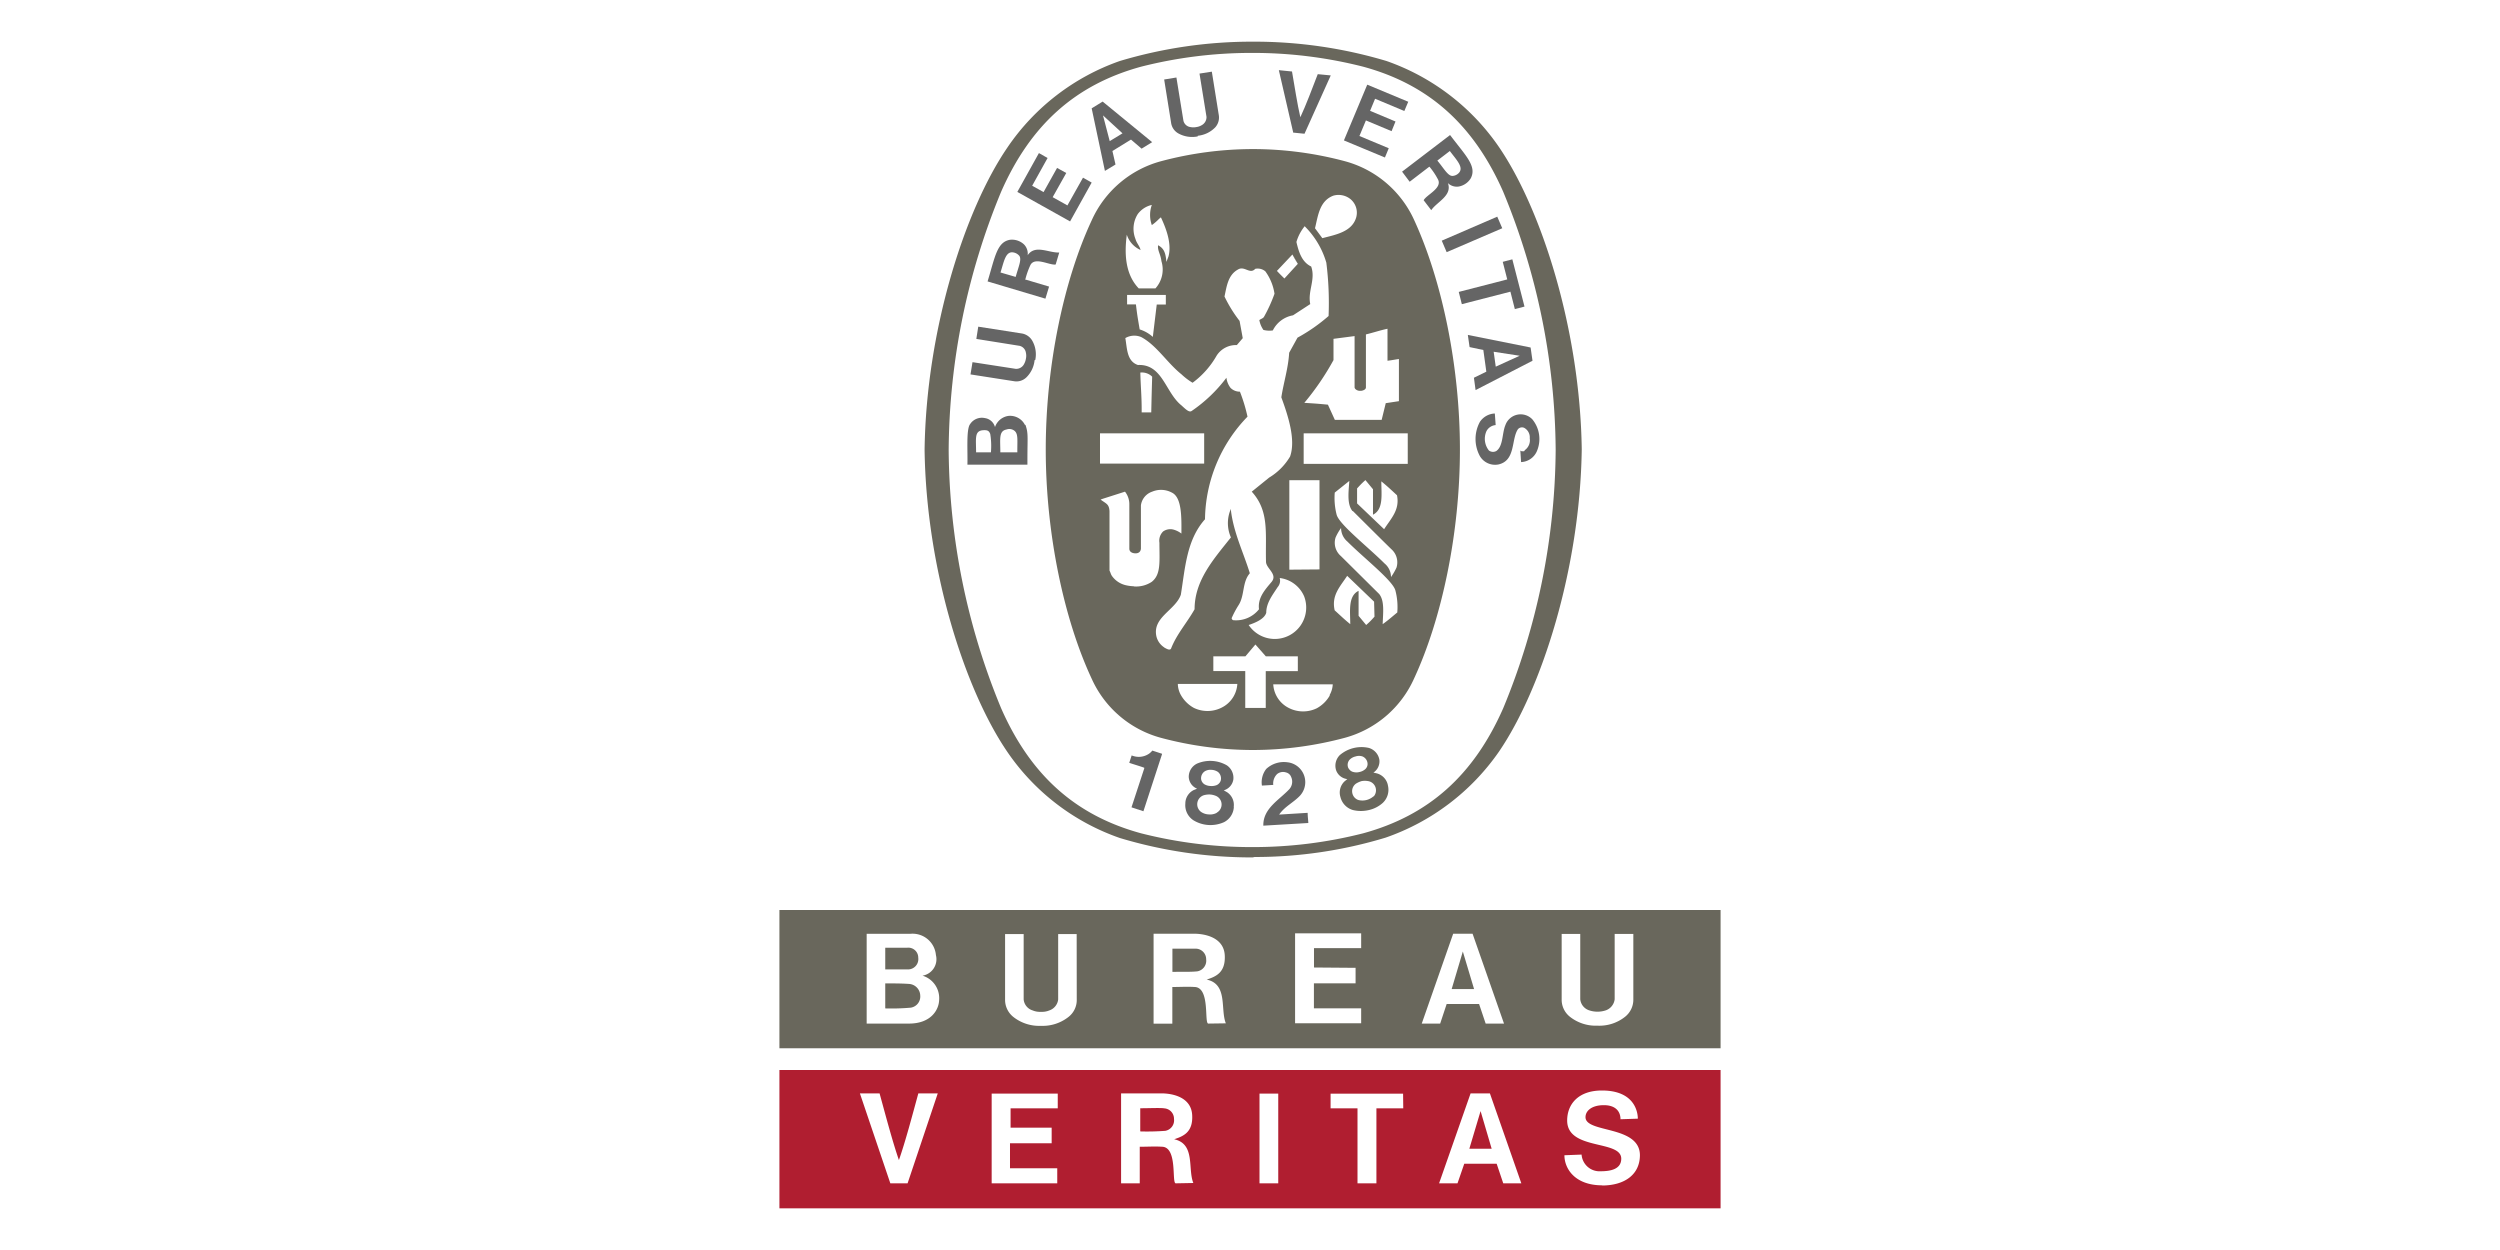 <svg id="Layer_1" data-name="Layer 1" xmlns="http://www.w3.org/2000/svg" viewBox="0 0 300 150"><defs><style>.cls-1{fill:#656565;}.cls-2{fill:#69675c;}.cls-3{fill:#b01e30;}</style></defs><path class="cls-1" d="M134.38,7.32h0"/><path class="cls-1" d="M134.38,7.32h0"/><path class="cls-2" d="M150.33,102.89h-.12a54.86,54.86,0,0,1-15.83-2.33h0a27.13,27.13,0,0,1-13.49-10.32h0c-5.11-7.47-9.74-21.9-9.94-36.27v0c.2-14.37,4.83-28.8,9.94-36.27h0A27.15,27.15,0,0,1,134.38,7.32h0a55.28,55.28,0,0,1,16-2.32h0a55.35,55.35,0,0,1,16,2.32h0a27.26,27.26,0,0,1,13.5,10.33h0c5.1,7.47,9.73,21.9,9.93,36.27v0c-.2,14.37-4.83,28.8-9.93,36.27h0a27.52,27.52,0,0,1-13.62,10.33h0a54,54,0,0,1-15.72,2.32Zm36.35-48.95h0A82.31,82.31,0,0,0,180.38,23c-3.53-8-8.9-12.85-16.81-15a53.49,53.49,0,0,0-13.3-1.65h0A53.73,53.73,0,0,0,136.94,8c-7.9,2.16-13.28,7-16.8,15a82.31,82.31,0,0,0-6.3,31h0a82.32,82.32,0,0,0,6.3,31c3.52,8,8.9,12.85,16.8,15a53.73,53.73,0,0,0,13.33,1.65h0a53.49,53.49,0,0,0,13.3-1.65c7.91-2.16,13.28-7,16.81-15a82.32,82.32,0,0,0,6.3-31Z"/><path class="cls-1" d="M155.75,31.66a9.59,9.59,0,0,1-.65-1.12"/><path class="cls-1" d="M151.6,99c0-2,1.9-3,3.12-4.3a1.35,1.35,0,0,0,.22-1.46.87.87,0,0,0-.63-.55,1.13,1.13,0,0,0-1.06.2,1.58,1.58,0,0,0-.46,1.3l-1.36.08a2.61,2.61,0,0,1,.52-2,3.11,3.11,0,0,1,2.51-.8,2.4,2.4,0,0,1,1.55,4c-.8.85-1.85,1.31-2.51,2.28l3.42-.21c0,.42.06.84.08,1.22l-5.4.32Z"/><path class="cls-1" d="M139.44,90.45l0,.06-2.23,6.84-1.43-.47,1.53-4.67,0-.08c-.57-.21-1.25-.4-1.8-.59l.29-.89a2.19,2.19,0,0,0,2.09-.21,2,2,0,0,0,.39-.37l1.16.38Z"/><path class="cls-2" d="M166.55,94.24a1.85,1.85,0,0,0-1.31-1.43l-.43-.1a1.61,1.61,0,0,0,.71-1.57,1.8,1.8,0,0,0-1.26-1.39,4,4,0,0,0-3.48.86,1.79,1.79,0,0,0-.45,1.81,1.61,1.61,0,0,0,1.35,1.07l-.34.28a1.84,1.84,0,0,0-.49,1.87,2.16,2.16,0,0,0,1.52,1.57,4.13,4.13,0,0,0,1.88,0,3.73,3.73,0,0,0,1.68-.86,2.16,2.16,0,0,0,.62-2.09Zm-4.71-2a.92.92,0,0,1,.13-1.09,1.44,1.44,0,0,1,.71-.38,1.32,1.32,0,0,1,.81,0,1,1,0,0,1,.62.91.85.85,0,0,1-.29.63,1.5,1.5,0,0,1-.68.33,1.44,1.44,0,0,1-.74,0,.85.85,0,0,1-.56-.43Zm3,3.3A2,2,0,0,1,163,96a1.1,1.1,0,0,1-.69-.71,1.12,1.12,0,0,1,.4-1.25,2.76,2.76,0,0,1,.69-.31h0a2.25,2.25,0,0,1,.76,0,1.12,1.12,0,0,1,.67,1.86Z"/><path class="cls-1" d="M148.05,96.81a1.83,1.83,0,0,0-.81-1.75l-.39-.22A1.61,1.61,0,0,0,148,93.55a1.81,1.81,0,0,0-.78-1.71,4,4,0,0,0-3.57-.21,1.76,1.76,0,0,0-1,1.6,1.59,1.59,0,0,0,1,1.41l-.41.17a1.81,1.81,0,0,0-1,1.64,2.15,2.15,0,0,0,1,2A3.94,3.94,0,0,0,145,99a4,4,0,0,0,1.86-.33,2.16,2.16,0,0,0,1.2-1.81Zm-3.91-3.27a1,1,0,0,1,.46-1,1.34,1.34,0,0,1,.78-.16,1.5,1.5,0,0,1,.77.25,1,1,0,0,1,.33,1.06.9.9,0,0,1-.47.52,1.65,1.65,0,0,1-.74.11,1.55,1.55,0,0,1-.73-.2.91.91,0,0,1-.4-.58Zm1.87,4a1.66,1.66,0,0,1-.95.19,1.74,1.74,0,0,1-.93-.3,1.14,1.14,0,0,1,.32-2,2.41,2.41,0,0,1,.75-.09h0a2.23,2.23,0,0,1,.74.18,1.12,1.12,0,0,1,.07,2Z"/><polygon class="cls-1" points="180.27 27.39 173.6 30.26 173.01 28.88 179.67 26 180.27 27.39 180.27 27.39"/><path class="cls-1" d="M155.18,15.88l-1.72-7.46,1.58.16c.32,1.84.64,3.94,1,5.49.68-1.45,1.42-3.43,2.09-5.17l1.56.15-3.15,7-1.38-.14Z"/><polygon class="cls-1" points="126.85 20.15 125.23 23.05 123.86 22.29 125.71 18.96 124.67 18.37 122.08 23.03 128.41 26.57 131 21.91 129.96 21.32 128.09 24.65 126.32 23.66 127.95 20.76 126.85 20.15 126.85 20.15"/><path class="cls-1" d="M123,51A2,2,0,0,0,121,49.91a2,2,0,0,0-1.6,1.34,1.47,1.47,0,0,0-1.22-1.08,1.68,1.68,0,0,0-1.77.73c-.48.61-.27,3.3-.32,4.86h7.2v-.52c0-2.87.13-3.21-.24-4.27Zm-4.09,3.28h-1.78c0-1.65-.22-2.55.8-2.65.6-.05.76.09.9.45a8.92,8.92,0,0,1,.08,2.2Zm3.13,0h-2c0-1.61-.21-2.55.74-2.74a1,1,0,0,1,1,.19c.41.4.29,1.06.3,2.55Z"/><polygon class="cls-1" points="180.33 31.42 181.48 31.12 182.94 36.79 181.78 37.09 181.25 35 175.42 36.5 175.05 35.03 180.87 33.53 180.33 31.42 180.33 31.42"/><path class="cls-1" d="M143.74,16.29a3.37,3.37,0,0,0,2.08-1,1.76,1.76,0,0,0,.43-1.51l-.83-5.18-1.48.23.84,5.19a1.1,1.1,0,0,1-.57,1,1.68,1.68,0,0,1-.66.23,1.77,1.77,0,0,1-.69,0,1,1,0,0,1-.85-.77l-.84-5.18-1.47.24.83,5.18a1.73,1.73,0,0,0,.89,1.3,3.4,3.4,0,0,0,2.3.35Z"/><path class="cls-1" d="M183.67,41.7l-7.53-1.51.21,1.46L178,42l.36,2.6-1.49.73.2,1.48,6.83-3.52-.22-1.54ZM179.49,44l-.25-1.79,3.12.48h0L179.49,44Z"/><path class="cls-1" d="M182.59,54.15l.13,0,.17,0L183,54a1.46,1.46,0,0,0,.57-1.41,1.29,1.29,0,0,0-.67-1.25.64.64,0,0,0-.75.17c-.82,1.22-.25,3.78-2.36,4.23a2.12,2.12,0,0,1-2.2-1,4.3,4.3,0,0,1,0-4.12,2.26,2.26,0,0,1,1.79-1l.1,1.39a1.37,1.37,0,0,0-1.11.74,2.25,2.25,0,0,0,.3,2.31.82.82,0,0,0,.89.06c.84-.6.67-2.1,1.09-3.11a1.94,1.94,0,0,1,3.23-.69,3.71,3.71,0,0,1,.56,3.79,2.16,2.16,0,0,1-1.91,1.34l-.09-1.38Z"/><path class="cls-1" d="M124.23,43.2a3.29,3.29,0,0,0-.35-2.3,1.79,1.79,0,0,0-1.3-.89l-5.19-.81-.23,1.47,5.19.83a1,1,0,0,1,.76.84,1.64,1.64,0,0,1,0,.7,1.92,1.92,0,0,1-.23.66,1.05,1.05,0,0,1-1,.56l-5.18-.8-.24,1.47,5.19.81a1.71,1.71,0,0,0,1.5-.44,3.34,3.34,0,0,0,1-2.08Z"/><path class="cls-1" d="M132.27,12.22,131,13l1.59,7.51,1.27-.77-.37-1.62,2.23-1.37,1.27,1.09,1.27-.78-5.94-4.87Zm.89,4.69-.8-3.06h0v0L134.7,16l-1.54.94Z"/><polygon class="cls-1" points="167.46 14.58 164.41 13.3 165.01 11.85 168.52 13.32 168.99 12.21 164.07 10.16 161.27 16.85 166.19 18.9 166.65 17.79 163.13 16.32 163.91 14.45 166.99 15.74 167.46 14.58 167.46 14.58"/><path class="cls-1" d="M123.32,30.64a1.59,1.59,0,0,0-.44-1.31,2.12,2.12,0,0,0-1.65-.56c-1.61.25-1.83,2.1-2.72,5l6.94,2.07.44-1.45-2.75-.82-.11,0a9.45,9.45,0,0,1,.59-1.7c.49-1.14,2.33,0,3.06-.13l.43-1.44c-1.24.07-2.9-1-3.79.33Zm-1.44,2.59-1.82-.53c.4-1.24.58-2.49,1.45-2.42a1.2,1.2,0,0,1,.8.41c.33.42-.1,1.35-.43,2.54Z"/><path class="cls-1" d="M174,16.21l-5.75,4.39.91,1.21,2.27-1.74.1-.07a8.43,8.43,0,0,1,1,1.48c.64,1.08-1.36,1.89-1.69,2.55l.91,1.19c.67-1,2.55-1.73,2-3.25a1.52,1.52,0,0,0,1.32.41,2.13,2.13,0,0,0,1.43-1c.74-1.45-.63-2.71-2.48-5.16Zm1.09,4.51a1.12,1.12,0,0,1-.8.39c-.55,0-1-.87-1.81-1.84l1.5-1.15c.78,1.05,1.68,1.93,1.11,2.6Z"/><path class="cls-2" d="M169.72,26.45a12.77,12.77,0,0,0-8.28-7.09,42.74,42.74,0,0,0-11-1.47h-.12a42.82,42.82,0,0,0-11.05,1.47A12.77,12.77,0,0,0,131,26.45c-3.33,7.14-5.51,17.4-5.51,27.49s2.18,20.36,5.51,27.5a12.77,12.77,0,0,0,8.28,7.09A42.82,42.82,0,0,0,150.28,90h.12a42.74,42.74,0,0,0,11-1.47,12.77,12.77,0,0,0,8.28-7.09c3.32-7.14,5.51-17.4,5.51-27.5S173,33.59,169.72,26.45ZM163.31,46.9c.11,0,.59-.1.6-.4V40.13c.88-.21,1.77-.51,2.59-.68v3.84c.5-.06.75-.12,1.37-.21v5.06l-1.58.24-.49,2h-5.62l-.83-1.82c-1.37-.13-1.46-.13-2.83-.22a31.68,31.68,0,0,0,3.5-5.13V40.66l2.53-.33v6.14c0,.22.32.43.63.43ZM160,23.48a2.28,2.28,0,0,1,2,.37,2.11,2.11,0,0,1,.75,2.22c-.5,1.76-2.47,2.09-4.07,2.51l-.88-1.19C158.17,25.87,158.34,24.11,160,23.48Zm-4.91,7.06.65,1.12-1.61,1.76c-.43-.42-.47-.46-.9-.91Zm-19.88-2.4h0A3,3,0,0,0,136.87,30c-.1-.45-.49-.85-.61-1.31a3.32,3.32,0,0,1,.27-3,2.9,2.9,0,0,1,1.69-1.1,3.59,3.59,0,0,0,0,2.42,5.67,5.67,0,0,0,.8-.68,3,3,0,0,1,.29-.25c.62,1.33,1.32,3.14.91,4.69l-.25.66c-.1-1.09-.28-1.61-1-2-.09.63.31,1.08.4,1.91a3.37,3.37,0,0,1-.72,3.27h-2C135,32.89,134.92,30.39,135.22,28.14Zm4.69,8.4h-1.09l-.47,3.89a4.24,4.24,0,0,0-1.58-.9c-.28-1.66-.3-1.77-.45-3h-1.06V35.39h4.65ZM132,52H144.5v3.63H132Zm4.83-7.29a1.75,1.75,0,0,1,1.43.49c-.06,2.1-.06,2.08-.11,4.29H137v-.35C137,47.48,136.88,46.39,136.84,44.73Zm-.78,25.64a4.61,4.61,0,0,1-.89-.11,2.82,2.82,0,0,1-1.75-1.16l-.09-.17-.08-.22-.1-.23,0-.36V61.33c-.06-.85-.38-.87-1.07-1.38l.24-.09L135,59a2.43,2.43,0,0,1,.52,1.54v5.3c0,.35.29.54.69.56s.66-.17.7-.55c0-2.37,0-3,0-5.2A2,2,0,0,1,138.26,59a2.74,2.74,0,0,1,2.36.11c1.22.58,1.16,3,1.15,4.92a2.73,2.73,0,0,0-1-.49,1.5,1.5,0,0,0-1.2.24,1.56,1.56,0,0,0-.44,1.35c0,2.25.21,3.8-.92,4.69A3.38,3.38,0,0,1,136.06,70.37Zm3.66,7.34a2.19,2.19,0,0,1-.94-1.32c-.51-2.3,2.27-3.13,2.93-5,.52-3.2.68-6.57,2.9-9.06A18,18,0,0,1,149.7,50a19.31,19.31,0,0,0-.91-3,1.55,1.55,0,0,1-1.13-.46,2.53,2.53,0,0,1-.49-1.21,17.61,17.61,0,0,1-4.19,4c-.29.17-.66-.18-1.19-.67-1.95-1.54-2.27-5-5.24-4.86-1.35-.46-1.29-2-1.51-3.23a2.13,2.13,0,0,1,1.91-.12c1.86,1,3.09,3.08,4.84,4.48a7.55,7.55,0,0,0,1.32,1A10.46,10.46,0,0,0,146,42.67a2.75,2.75,0,0,1,2.42-1.26l.71-.83-.38-2.07a16,16,0,0,1-1.81-2.93c.26-1.19.41-2.58,1.62-3.24.78-.48,1.42.63,2.07-.08a1.42,1.42,0,0,1,1.21.3,6.08,6.08,0,0,1,1.1,2.69A18.1,18.1,0,0,1,151.69,38c-.1.2-.38.26-.57.41a3,3,0,0,0,.49,1.18,2.8,2.8,0,0,0,1.13.06,3.34,3.34,0,0,1,2.42-1.81l2.07-1.35c-.33-1.57.67-2.95.11-4.51-1.18-.56-1.52-1.89-1.77-2.94a5.3,5.3,0,0,1,1-1.9l.06.08a10.15,10.15,0,0,1,2.53,4.3,38.8,38.8,0,0,1,.27,6.4,20.82,20.82,0,0,1-3.73,2.6l-1,1.81c-.11,1.87-.66,3.54-.94,5.35.8,2.18,1.76,5.09,1.05,7.1a7.24,7.24,0,0,1-2.51,2.53L150.21,59c2.13,2.34,1.62,5,1.71,8.4,0,.82,1.45,1.5.66,2.44s-1.67,1.9-1.5,3.27a3.5,3.5,0,0,1-3,1.32.26.26,0,0,1-.28-.26,11.36,11.36,0,0,1,.82-1.54c.76-1.16.42-2.76,1.36-3.84-.78-2.53-1.95-4.87-2.27-7.56l0-.17a4.24,4.24,0,0,0,0,3.43c-2.09,2.63-4.36,5.16-4.36,8.62-.89,1.59-2.16,3-2.82,4.71C140.39,78.1,140,77.86,139.72,77.71Zm13.85-8.33a3.68,3.68,0,0,1,2.94,2.21A3.77,3.77,0,0,1,149.84,75c.78-.26,1.89-.71,2.11-1.47,0-1.19.76-2.13,1.37-3.08A1.16,1.16,0,0,0,153.57,69.38Zm1.16-1V57.62c1.54,0,2,0,3.62,0V68.33ZM147,84.68a3.77,3.77,0,0,1-3.73.27,4,4,0,0,1-1.55-1.52,2.85,2.85,0,0,1-.38-1.36h7.14A3.39,3.39,0,0,1,147,84.68Zm4.89.27h-2.46V80.53h-3.83V78.76h3.85l1.2-1.42,1.25,1.42h3.84v1.78h-3.85Zm7.7-1.52A4,4,0,0,1,158,85a3.77,3.77,0,0,1-3.73-.27,3.39,3.39,0,0,1-1.48-2.61h7.14A2.87,2.87,0,0,1,159.54,83.43Zm2.76-22.1c1.64,1.63,3.12,3.11,4.6,4.56a2.11,2.11,0,0,1,.63,2.22,7.19,7.19,0,0,1-.66,1.14,2.11,2.11,0,0,0-.77-1.63c-2-2-5.48-4.71-5.76-5.88a8.08,8.08,0,0,1-.22-2.63l1.75-1.4C161.82,59.1,161.63,60.51,162.3,61.33ZM164.94,74c-.38.42-.52.58-1,1l-.91-1.1v-3c-1.29.63-1,2.45-1,4-.76-.62-1.14-1-1.87-1.66-.41-1.82.67-2.86,1.5-4.14l3.23,3.1Zm2.73-.5c-.58.47-1,.86-1.75,1.4.05-1.39.24-2.8-.42-3.62l-4.6-4.56a2.09,2.09,0,0,1-.63-2.22,5.92,5.92,0,0,1,.66-1.14,2.13,2.13,0,0,0,.76,1.63c2,2,5.48,4.71,5.76,5.88A7.79,7.79,0,0,1,167.67,73.54Zm-1.58-10-3.24-3.09V58.61c.39-.42.52-.57,1-1l.91,1.1v3.05c1.29-.63,1-2.45,1-4,.77.63,1.15,1,1.88,1.67C168,61.19,166.91,62.23,166.09,63.51Zm2.84-7.84-12.49,0V52h12.49Z"/><path class="cls-2" d="M175.54,114.18v0l-1.34,4.51h2.69l-1.35-4.51Zm-66.46,3.89c-1.07-.07-2-.06-2.85-.06v3a26.51,26.51,0,0,0,3.06-.09,1.35,1.35,0,0,0,1.14-1.44A1.44,1.44,0,0,0,109.08,118.07Zm34.45-4.23c-.63,0-1.78,0-2.84,0v2.78c2.07,0,2.38,0,3-.06a1.3,1.3,0,0,0,1.05-1.44A1.27,1.27,0,0,0,143.53,113.84Zm-34.6,2.49a1.24,1.24,0,0,0,1.26-1.41,1.19,1.19,0,0,0-1.35-1.19h-2.61v2.6Zm-15.4-7.13v16.59H206.47V109.2Zm15.55,13.63H104V112.06h5.21a2.81,2.81,0,0,1,3.1,2.55,2,2,0,0,1-1.61,2.47,2.82,2.82,0,0,1,2,2.87C112.68,121.17,111.73,122.83,109.08,122.83Zm20.13-2.9a2.57,2.57,0,0,1-1,2.11,5,5,0,0,1-3.3,1.06h0a5,5,0,0,1-3.3-1.06,2.62,2.62,0,0,1-1-2.11v-7.84h2.23v7.84a1.52,1.52,0,0,0,1.08,1.32,2.27,2.27,0,0,0,1,.17,2.31,2.31,0,0,0,1-.17,1.57,1.57,0,0,0,1.06-1.32v-7.84h2.22Zm15.79,2.9c-.52,0,.24-4.28-1.61-4.39-1-.06-1.68,0-2.71,0v4.4h-2.25V112.05c2.06,0,3.25,0,5.1,0,1.66.08,3.33.75,3.44,2.56.12,2.1-1.06,2.58-2.17,2.94,2.57.55,1.62,3.55,2.3,5.25Zm17.67-6.69V118h-5v3h5.67v1.79h-7.93V112h7.93v1.78h-5.66v2.32Zm15.61,6.69-.79-2.35H173.6l-.78,2.35h-2.21l3.77-10.78h2.33l3.77,10.78ZM196,119.91a2.62,2.62,0,0,1-1,2.11,4.94,4.94,0,0,1-3.3,1.06h0a5,5,0,0,1-3.3-1.06,2.61,2.61,0,0,1-1-2.11v-7.84h2.23v7.84a1.56,1.56,0,0,0,1.07,1.33,3.15,3.15,0,0,0,2,0,1.61,1.61,0,0,0,1.06-1.33v-7.84H196Z"/><path class="cls-3" d="M93.53,128.4V145H206.47V128.4ZM108.91,142h-2.07l-3.65-10.79h2.36c.74,2.69,1.54,5.74,2.32,8,.79-2.25,1.59-5.3,2.33-8h2.33Zm17.29-6.68v1.87h-5v3h5.67V142H119V131.23h7.93V133h-5.66v2.32ZM141.09,142c-.51,0,.24-4.27-1.6-4.39-1-.06-1.69,0-2.72,0V142h-2.24V131.21c2.06,0,3.24,0,5.1,0,1.66.08,3.32.75,3.43,2.57.13,2.09-1.06,2.57-2.16,2.93,2.57.56,1.61,3.55,2.3,5.25Zm12.3,0h-2.25V131.23h2.25Zm15-9h-3.22v9H162.9v-9h-3.23v-1.76h8.7Zm12,9-.79-2.35h-3.89L174.9,142h-2.21l3.78-10.79h2.32L182.56,142Zm11.88.24c-3.28,0-4.54-2-4.54-3.61l2.06-.08a2.16,2.16,0,0,0,2.31,2c1.16,0,2.45-.24,2.45-1.51,0-2.29-6.49-.95-6.49-4.58,0-1.94,1.32-3.6,4.17-3.6,4,0,4.31,2.69,4.31,3.38l-2.08.07c0-.88-.53-1.69-2-1.69s-2.2.69-2.2,1.44c0,1.94,6.53.95,6.53,4.58C196.77,141,194.89,142.26,192.24,142.26Zm-14.6-8.91h0l-1.35,4.52H179l-1.33-4.52Zm-38-.34c-.63-.06-1.79,0-2.84,0v2.78a28.71,28.71,0,0,0,3-.07,1.28,1.28,0,0,0,1.05-1.43A1.25,1.25,0,0,0,139.63,133Z"/></svg>
